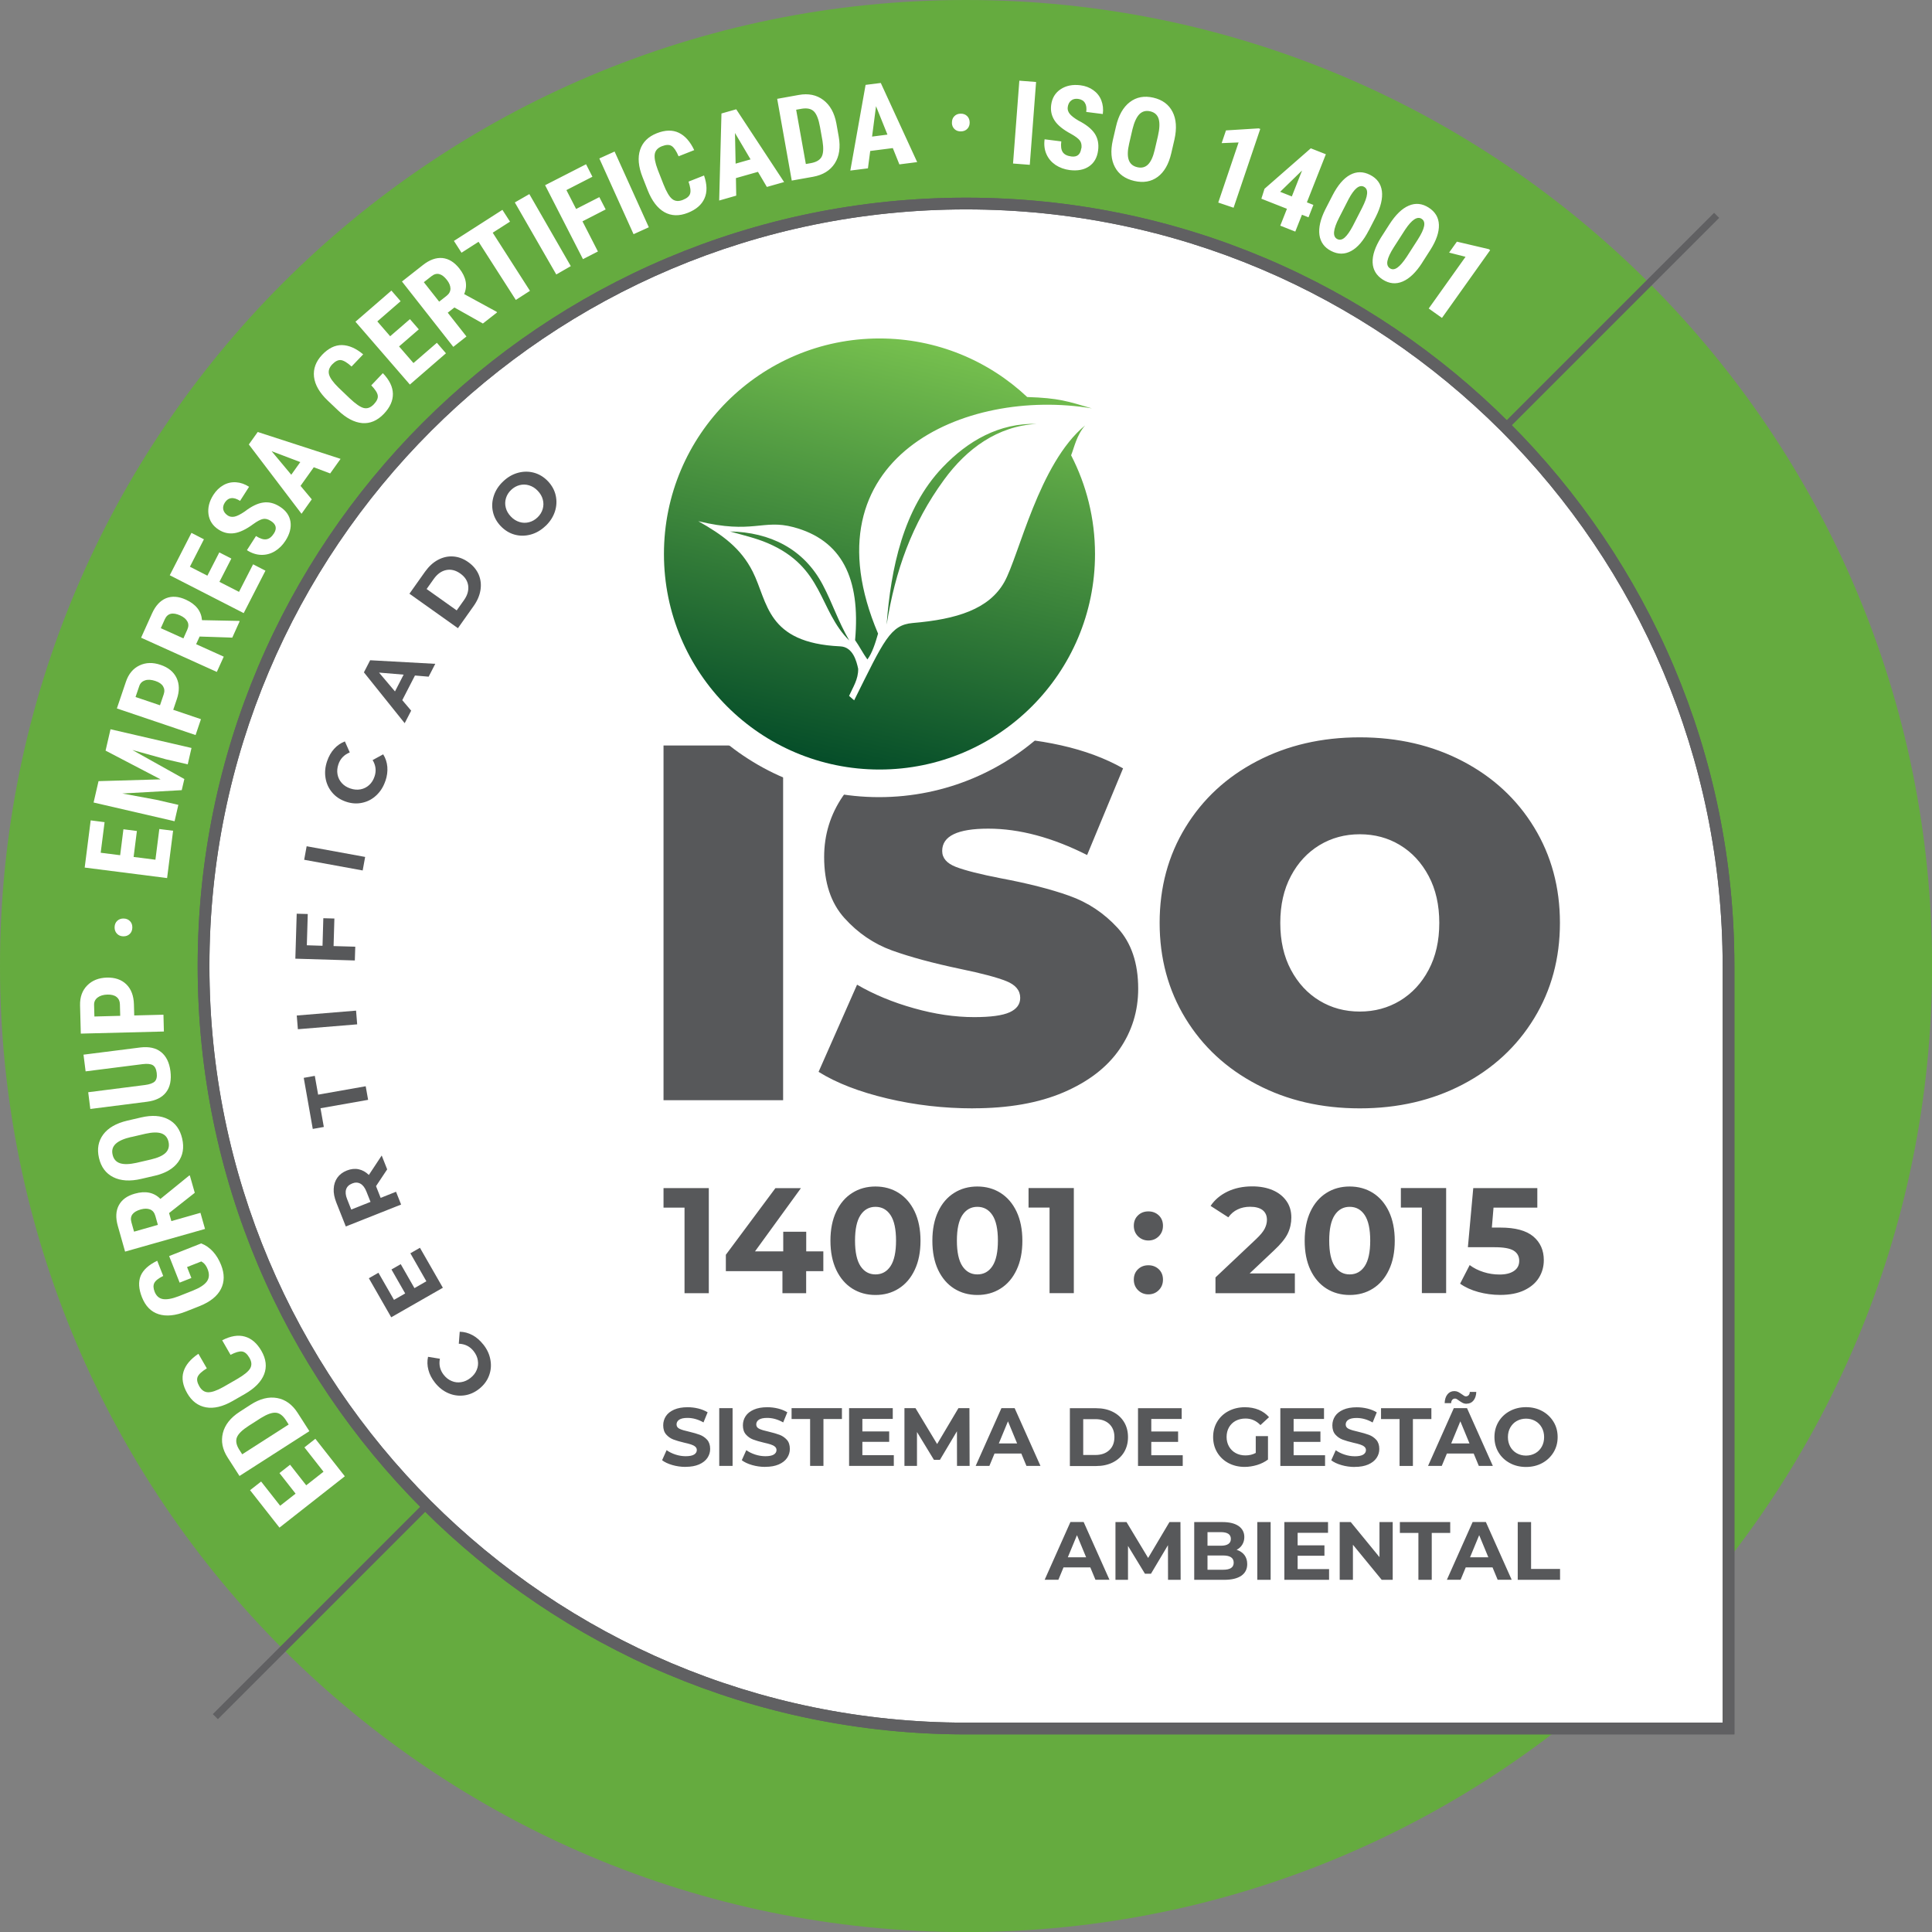 <?xml version="1.0" encoding="UTF-8"?>
<!DOCTYPE svg PUBLIC "-//W3C//DTD SVG 1.1//EN" "http://www.w3.org/Graphics/SVG/1.1/DTD/svg11.dtd">
<!-- Creator: CorelDRAW 2018 (64 Bit) -->
<svg xmlns="http://www.w3.org/2000/svg" xml:space="preserve" width="63.5mm" height="63.5mm" version="1.1" style="shape-rendering:geometricPrecision; text-rendering:geometricPrecision; image-rendering:optimizeQuality; fill-rule:evenodd; clip-rule:evenodd"
viewBox="0 0 312.75 312.75"
 xmlns:xlink="http://www.w3.org/1999/xlink">
 <rect x="0" y="0" width="312.75" height="312.75" fill="#808080" stroke="none"/>
 <defs>
  <style type="text/css">
   <![CDATA[
    .fil5 {fill:none}
    .fil2 {fill:#606062}
    .fil0 {fill:#65AB3F}
    .fil3 {fill:white}
    .fil4 {fill:#606062;fill-rule:nonzero}
    .fil6 {fill:#57585A;fill-rule:nonzero}
    .fil1 {fill:white;fill-rule:nonzero}
    .fil7 {fill:url(#id0)}
   ]]>
  </style>
  <linearGradient id="id0" gradientUnits="userSpaceOnUse" x1="134.53" y1="123.68" x2="150.22" y2="55.68">
   <stop offset="0" style="stop-opacity:1; stop-color:#054D29"/>
   <stop offset="1" style="stop-opacity:1; stop-color:#76C04E"/>
  </linearGradient>
 </defs>
 <g id="Camada_x0020_1">
  <g id="_1608979465664">
   <path class="fil0" d="M156.38 0c86.36,0 156.38,70.01 156.38,156.38 0,86.36 -70.01,156.38 -156.38,156.38 -86.36,0 -156.38,-70.01 -156.38,-156.38 0,-86.36 70.01,-156.38 156.38,-156.38z"/>
   <path class="fil1" d="M46.96 237.11l2.61 3.33 2.8 -2.2 -3.09 -3.94 1.77 -1.39 4.77 6.07 -10.58 8.31 -4.76 -6.06 1.79 -1.4 3.08 3.92 2.5 -1.96 -2.61 -3.33 1.73 -1.36zm3.13 -5.44l-11.32 7.26 -1.92 -2.99c-0.85,-1.32 -1.1,-2.64 -0.77,-3.97 0.33,-1.32 1.23,-2.46 2.68,-3.41l1.83 -1.18c1.49,-0.96 2.91,-1.31 4.26,-1.07 1.35,0.24 2.47,1.05 3.35,2.43l1.88 2.93zm-10.88 3.75l7.52 -4.82 -0.44 -0.69c-0.49,-0.76 -1.03,-1.17 -1.64,-1.22 -0.6,-0.05 -1.4,0.23 -2.39,0.84l-1.97 1.26c-1.06,0.68 -1.7,1.3 -1.93,1.86 -0.23,0.56 -0.12,1.21 0.31,1.93l0.53 0.83zm-3.25 -18.45c1.36,-0.71 2.59,-0.91 3.66,-0.61 1.08,0.3 1.98,1.07 2.7,2.32 0.76,1.32 0.9,2.58 0.44,3.78 -0.47,1.2 -1.5,2.26 -3.11,3.19l-1.97 1.13c-1.6,0.92 -3.05,1.27 -4.33,1.04 -1.28,-0.23 -2.3,-0.99 -3.04,-2.28 -0.73,-1.27 -0.93,-2.44 -0.6,-3.51 0.33,-1.07 1.14,-2.03 2.41,-2.88l1.36 2.36c-0.81,0.49 -1.3,0.95 -1.48,1.36 -0.18,0.41 -0.09,0.93 0.27,1.55 0.36,0.63 0.84,0.95 1.43,0.96 0.59,0.01 1.4,-0.27 2.42,-0.84l2.21 -1.27c1.16,-0.67 1.88,-1.25 2.17,-1.76 0.29,-0.51 0.25,-1.08 -0.12,-1.71 -0.36,-0.62 -0.75,-0.96 -1.19,-1.02 -0.44,-0.06 -1.06,0.12 -1.87,0.54l-1.35 -2.35zm-3.39 -15.69c0.72,0.28 1.35,0.72 1.9,1.32 0.55,0.6 0.98,1.32 1.32,2.17 0.57,1.44 0.56,2.73 -0.02,3.88 -0.58,1.15 -1.71,2.07 -3.41,2.76l-2.25 0.89c-1.72,0.68 -3.2,0.83 -4.43,0.44 -1.23,-0.39 -2.13,-1.3 -2.7,-2.74 -0.54,-1.36 -0.6,-2.51 -0.21,-3.47 0.4,-0.95 1.29,-1.77 2.68,-2.44l0.97 2.46c-0.77,0.38 -1.25,0.76 -1.44,1.14 -0.19,0.38 -0.17,0.85 0.05,1.41 0.27,0.68 0.71,1.08 1.33,1.19 0.62,0.11 1.48,-0.04 2.57,-0.46l2.27 -0.9c1.14,-0.45 1.9,-0.95 2.29,-1.49 0.39,-0.55 0.43,-1.21 0.12,-1.99 -0.2,-0.5 -0.45,-0.86 -0.78,-1.09l-0.24 -0.16 -2.31 0.91 0.7 1.77 -1.9 0.75 -1.7 -4.3 5.17 -2.04zm-5.2 -4.91l0.37 1.3 4.71 -1.34 0.74 2.61 -12.94 3.67 -1.18 -4.17c-0.37,-1.31 -0.32,-2.42 0.16,-3.32 0.48,-0.91 1.34,-1.54 2.59,-1.89 1.72,-0.49 3.1,-0.21 4.15,0.85l4.64 -3.77 0.12 -0.03 0.8 2.81 -4.16 3.28zm-1.81 1.92l-0.42 -1.48c-0.15,-0.52 -0.43,-0.86 -0.85,-1.03 -0.42,-0.16 -0.92,-0.16 -1.5,0 -1.3,0.37 -1.8,1.06 -1.52,2.07l0.43 1.53 3.86 -1.1zm-2.72 -17.4c1.76,-0.41 3.22,-0.31 4.39,0.3 1.17,0.6 1.92,1.65 2.26,3.12 0.34,1.47 0.12,2.74 -0.65,3.8 -0.77,1.06 -2.02,1.8 -3.75,2.21l-2.24 0.52c-1.8,0.42 -3.31,0.32 -4.51,-0.28 -1.2,-0.6 -1.98,-1.64 -2.32,-3.12 -0.34,-1.46 -0.1,-2.72 0.69,-3.79 0.8,-1.07 2.1,-1.82 3.89,-2.24l2.24 -0.52zm-1.59 3.16c-1.18,0.27 -2.02,0.64 -2.52,1.11 -0.5,0.47 -0.67,1.06 -0.5,1.77 0.16,0.7 0.56,1.16 1.19,1.37 0.63,0.21 1.52,0.19 2.66,-0.06l2.33 -0.54c1.15,-0.27 1.95,-0.63 2.42,-1.1 0.46,-0.47 0.61,-1.06 0.45,-1.77 -0.16,-0.69 -0.54,-1.14 -1.15,-1.36 -0.61,-0.21 -1.48,-0.19 -2.59,0.06l-2.28 0.53zm-7.75 -13.32l9.24 -1.17c1.39,-0.16 2.5,0.08 3.33,0.74 0.83,0.66 1.34,1.69 1.52,3.09 0.18,1.43 -0.05,2.57 -0.7,3.42 -0.65,0.85 -1.68,1.36 -3.09,1.54l-9.18 1.17 -0.34 -2.71 9.19 -1.17c0.76,-0.1 1.28,-0.29 1.58,-0.57 0.29,-0.29 0.4,-0.75 0.32,-1.39 -0.08,-0.64 -0.3,-1.06 -0.65,-1.26 -0.35,-0.2 -0.89,-0.25 -1.63,-0.16l-9.23 1.17 -0.34 -2.69zm8.23 -6.35l4.73 -0.12 0.07 2.72 -13.45 0.34 -0.12 -4.58c-0.03,-1.33 0.35,-2.4 1.16,-3.22 0.8,-0.81 1.86,-1.23 3.18,-1.27 1.32,-0.03 2.37,0.33 3.15,1.09 0.78,0.76 1.19,1.84 1.23,3.22l0.05 1.81zm-2.27 0.06l-0.05 -1.86c-0.01,-0.52 -0.19,-0.91 -0.54,-1.19 -0.34,-0.28 -0.84,-0.4 -1.48,-0.39 -0.67,0.02 -1.2,0.18 -1.59,0.48 -0.39,0.3 -0.58,0.69 -0.57,1.18l0.05 1.89 4.18 -0.11zm0.49 -12.87c-0.42,-0.01 -0.76,-0.15 -1.02,-0.43 -0.26,-0.27 -0.39,-0.63 -0.38,-1.05 0.01,-0.43 0.16,-0.78 0.43,-1.03 0.28,-0.26 0.63,-0.38 1.04,-0.37 0.43,0.01 0.77,0.16 1.03,0.43 0.26,0.27 0.38,0.62 0.37,1.05 -0.01,0.42 -0.15,0.76 -0.42,1.02 -0.27,0.26 -0.62,0.39 -1.05,0.38zm2.21 -17.05l-0.53 4.2 3.53 0.45 0.63 -4.97 2.23 0.28 -0.97 7.66 -13.34 -1.7 0.97 -7.64 2.25 0.29 -0.63 4.95 3.15 0.4 0.53 -4.2 2.18 0.28zm-6.21 -8.07l10.05 -0.29 -8.91 -4.65 0.8 -3.46 13.11 3.03 -0.61 2.65 -3.55 -0.82 -5.41 -1.5 8.41 4.7 -0.42 1.8 -9.62 0.54 5.52 1.02 3.55 0.82 -0.61 2.65 -13.11 -3.03 0.8 -3.46zm12.1 -11.55l4.48 1.52 -0.87 2.57 -12.74 -4.31 1.47 -4.34c0.43,-1.26 1.16,-2.13 2.19,-2.62 1.03,-0.49 2.17,-0.52 3.42,-0.09 1.25,0.42 2.11,1.13 2.58,2.11 0.47,0.99 0.49,2.14 0.04,3.45l-0.58 1.71zm-2.15 -0.73l0.6 -1.77c0.17,-0.49 0.13,-0.92 -0.1,-1.3 -0.23,-0.38 -0.65,-0.67 -1.26,-0.87 -0.63,-0.21 -1.18,-0.25 -1.65,-0.1 -0.46,0.15 -0.78,0.45 -0.94,0.91l-0.61 1.79 3.96 1.34zm6.41 -11.12l-0.56 1.23 4.47 2.02 -1.12 2.47 -12.26 -5.54 1.78 -3.95c0.56,-1.24 1.32,-2.05 2.26,-2.44 0.95,-0.38 2.02,-0.31 3.2,0.23 1.63,0.74 2.5,1.85 2.62,3.32l5.98 0.12 0.12 0.05 -1.2 2.66 -5.3 -0.18zm-2.62 0.29l0.63 -1.41c0.22,-0.49 0.23,-0.94 0.01,-1.33 -0.22,-0.4 -0.6,-0.72 -1.15,-0.97 -1.23,-0.56 -2.06,-0.35 -2.5,0.61l-0.65 1.45 3.66 1.65zm7.76 -12.92l-1.93 3.77 3.17 1.62 2.28 -4.46 2 1.03 -3.52 6.87 -11.97 -6.13 3.51 -6.86 2.02 1.04 -2.27 4.44 2.83 1.45 1.93 -3.77 1.95 1zm6.39 -6.09c-0.46,-0.3 -0.89,-0.4 -1.27,-0.32 -0.39,0.08 -0.91,0.35 -1.56,0.82 -1.16,0.86 -2.19,1.35 -3.08,1.48 -0.9,0.13 -1.74,-0.06 -2.53,-0.57 -0.95,-0.61 -1.5,-1.44 -1.65,-2.49 -0.14,-1.05 0.12,-2.09 0.79,-3.14 0.44,-0.69 0.99,-1.22 1.63,-1.58 0.64,-0.36 1.33,-0.51 2.05,-0.46 0.72,0.05 1.42,0.29 2.1,0.73l-1.46 2.28c-0.53,-0.34 -1,-0.49 -1.42,-0.44 -0.42,0.05 -0.77,0.29 -1.04,0.71 -0.26,0.4 -0.34,0.79 -0.25,1.16 0.09,0.37 0.34,0.69 0.74,0.95 0.31,0.2 0.67,0.25 1.08,0.17 0.41,-0.09 0.96,-0.36 1.63,-0.82 1.11,-0.85 2.11,-1.34 3.01,-1.46 0.9,-0.13 1.8,0.09 2.7,0.67 0.99,0.63 1.55,1.44 1.71,2.42 0.15,0.98 -0.12,2.02 -0.81,3.09 -0.47,0.73 -1.05,1.3 -1.73,1.71 -0.69,0.41 -1.42,0.6 -2.2,0.58 -0.78,-0.02 -1.55,-0.27 -2.31,-0.76l1.47 -2.29c0.65,0.42 1.21,0.6 1.67,0.53 0.46,-0.07 0.87,-0.38 1.24,-0.96 0.51,-0.8 0.35,-1.47 -0.5,-2.01zm6.96 -8.7l-2.15 3.02 1.82 2.18 -1.66 2.34 -8.53 -11.22 1.44 -2.02 13.41 4.35 -1.68 2.36 -2.65 -1zm-3.65 1.22l1.46 -2.05 -4.64 -1.76 3.18 3.81zm14.82 -16.45c1.07,1.11 1.61,2.22 1.63,3.34 0.02,1.12 -0.46,2.2 -1.46,3.25 -1.05,1.1 -2.22,1.6 -3.5,1.5 -1.28,-0.11 -2.6,-0.8 -3.94,-2.08l-1.64 -1.56c-1.34,-1.27 -2.08,-2.56 -2.23,-3.86 -0.14,-1.3 0.3,-2.48 1.32,-3.56 1.01,-1.06 2.08,-1.58 3.19,-1.57 1.12,0.02 2.27,0.51 3.45,1.5l-1.88 1.97c-0.7,-0.64 -1.28,-0.98 -1.72,-1.04 -0.45,-0.05 -0.91,0.18 -1.41,0.69 -0.5,0.53 -0.67,1.08 -0.51,1.65 0.16,0.57 0.66,1.26 1.49,2.08l1.84 1.76c0.97,0.92 1.74,1.45 2.3,1.58 0.57,0.13 1.1,-0.07 1.61,-0.6 0.49,-0.52 0.71,-0.99 0.64,-1.43 -0.06,-0.44 -0.42,-0.98 -1.05,-1.64l1.87 -1.97zm5.83 -7.09l-3.2 2.77 2.33 2.69 3.79 -3.28 1.47 1.7 -5.84 5.06 -8.81 -10.17 5.82 -5.04 1.49 1.72 -3.77 3.27 2.08 2.4 3.2 -2.77 1.44 1.66zm5.74 -3.52l-1.06 0.83 3.03 3.85 -2.13 1.68 -8.31 -10.58 3.41 -2.68c1.07,-0.84 2.11,-1.21 3.13,-1.12 1.02,0.1 1.93,0.66 2.74,1.68 1.11,1.41 1.37,2.79 0.79,4.16l5.25 2.86 0.08 0.1 -2.3 1.8 -4.62 -2.6zm-2.46 -0.95l1.21 -0.95c0.43,-0.34 0.63,-0.73 0.63,-1.18 -0.01,-0.45 -0.2,-0.92 -0.57,-1.39 -0.83,-1.06 -1.66,-1.27 -2.49,-0.62l-1.25 0.98 2.48 3.15zm11.48 -12.96l-2.8 1.79 6.03 9.41 -2.29 1.47 -6.03 -9.41 -2.76 1.77 -1.23 -1.91 7.85 -5.03 1.23 1.91zm9.84 7.2l-2.35 1.35 -6.71 -11.66 2.35 -1.35 6.71 11.66zm5.65 -9.18l-3.76 1.93 2.5 4.88 -2.42 1.24 -6.13 -11.97 6.63 -3.39 1.03 2.02 -4.21 2.16 1.57 3.06 3.76 -1.92 1.03 2zm6.98 2.89l-2.47 1.12 -5.54 -12.26 2.47 -1.12 5.54 12.26zm8.94 -8.38c0.5,1.45 0.53,2.69 0.07,3.71 -0.45,1.02 -1.35,1.8 -2.69,2.33 -1.42,0.56 -2.68,0.52 -3.8,-0.11 -1.12,-0.64 -2.02,-1.82 -2.7,-3.54l-0.83 -2.11c-0.68,-1.72 -0.81,-3.2 -0.4,-4.44 0.41,-1.24 1.31,-2.13 2.7,-2.68 1.36,-0.54 2.55,-0.56 3.56,-0.08 1.01,0.48 1.84,1.42 2.5,2.81l-2.53 1c-0.37,-0.87 -0.75,-1.43 -1.13,-1.67 -0.38,-0.24 -0.9,-0.22 -1.57,0.04 -0.68,0.27 -1.06,0.69 -1.16,1.28 -0.09,0.59 0.07,1.42 0.48,2.51l0.93 2.37c0.49,1.24 0.97,2.05 1.43,2.4 0.46,0.36 1.03,0.4 1.71,0.13 0.66,-0.26 1.06,-0.6 1.18,-1.03 0.13,-0.42 0.03,-1.06 -0.26,-1.93l2.53 -1zm8.72 -0.59l-3.56 1.01 0.05 2.84 -2.76 0.79 0.37 -14.09 2.39 -0.68 7.75 11.78 -2.79 0.79 -1.44 -2.44zm-3.61 -1.33l2.42 -0.69 -2.52 -4.27 0.1 4.96zm9.09 2.75l-2.36 -13.24 3.5 -0.63c1.55,-0.28 2.87,-0.01 3.96,0.81 1.09,0.82 1.8,2.08 2.12,3.79l0.38 2.14c0.31,1.74 0.1,3.19 -0.64,4.34 -0.74,1.15 -1.92,1.88 -3.53,2.17l-3.43 0.61zm0.71 -11.48l1.57 8.79 0.8 -0.14c0.89,-0.16 1.48,-0.51 1.76,-1.04 0.28,-0.53 0.32,-1.38 0.14,-2.53l-0.41 -2.3c-0.22,-1.24 -0.55,-2.07 -0.98,-2.5 -0.43,-0.43 -1.07,-0.57 -1.9,-0.45l-0.97 0.17zm15.66 6.21l-3.67 0.47 -0.37 2.81 -2.85 0.36 2.47 -13.87 2.46 -0.31 5.89 12.81 -2.88 0.37 -1.06 -2.63zm-3.37 -1.86l2.49 -0.32 -1.85 -4.6 -0.64 4.92zm12.93 -2.24c-0.01,-0.42 0.11,-0.77 0.37,-1.04 0.26,-0.28 0.6,-0.42 1.03,-0.43 0.43,-0.01 0.78,0.12 1.05,0.38 0.27,0.26 0.41,0.61 0.42,1.02 0.01,0.43 -0.12,0.78 -0.38,1.05 -0.26,0.27 -0.6,0.41 -1.03,0.42 -0.42,0.01 -0.77,-0.11 -1.04,-0.37 -0.28,-0.26 -0.42,-0.6 -0.43,-1.03zm12.6 6.81l-2.71 -0.21 1.02 -13.41 2.71 0.21 -1.02 13.41zm8.36 -2.65c0.07,-0.54 -0.02,-0.97 -0.26,-1.29 -0.24,-0.31 -0.71,-0.67 -1.41,-1.06 -1.27,-0.68 -2.16,-1.39 -2.66,-2.15 -0.5,-0.76 -0.69,-1.6 -0.57,-2.53 0.14,-1.12 0.66,-1.98 1.54,-2.56 0.88,-0.58 1.94,-0.79 3.17,-0.64 0.82,0.1 1.53,0.37 2.12,0.8 0.6,0.43 1.03,0.98 1.29,1.65 0.26,0.68 0.35,1.41 0.24,2.21l-2.68 -0.34c0.08,-0.62 0.01,-1.11 -0.22,-1.47 -0.22,-0.36 -0.59,-0.57 -1.09,-0.64 -0.47,-0.06 -0.86,0.03 -1.15,0.28 -0.3,0.24 -0.48,0.6 -0.54,1.07 -0.05,0.37 0.06,0.72 0.31,1.05 0.26,0.33 0.74,0.71 1.44,1.12 1.24,0.63 2.11,1.33 2.62,2.09 0.5,0.76 0.69,1.67 0.55,2.73 -0.15,1.16 -0.64,2.02 -1.46,2.58 -0.82,0.56 -1.87,0.76 -3.14,0.6 -0.86,-0.11 -1.62,-0.39 -2.29,-0.83 -0.66,-0.45 -1.15,-1.02 -1.47,-1.74 -0.32,-0.71 -0.42,-1.52 -0.3,-2.41l2.7 0.34c-0.1,0.77 -0.02,1.35 0.23,1.73 0.26,0.39 0.72,0.62 1.4,0.71 0.94,0.12 1.47,-0.32 1.6,-1.31zm14.54 0.79c-0.41,1.76 -1.14,3.03 -2.19,3.81 -1.05,0.78 -2.32,1 -3.8,0.66 -1.47,-0.34 -2.52,-1.09 -3.13,-2.25 -0.62,-1.16 -0.73,-2.61 -0.34,-4.34l0.52 -2.24c0.42,-1.8 1.16,-3.11 2.23,-3.93 1.07,-0.82 2.34,-1.06 3.82,-0.72 1.46,0.34 2.49,1.1 3.1,2.29 0.61,1.19 0.71,2.68 0.31,4.48l-0.52 2.24zm-2.15 -2.82c0.27,-1.18 0.31,-2.1 0.11,-2.76 -0.2,-0.65 -0.66,-1.06 -1.37,-1.22 -0.7,-0.16 -1.28,-0 -1.75,0.47 -0.46,0.48 -0.83,1.28 -1.11,2.41l-0.54 2.33c-0.27,1.15 -0.29,2.03 -0.07,2.66 0.22,0.62 0.68,1.02 1.4,1.18 0.69,0.16 1.27,0.01 1.72,-0.44 0.46,-0.45 0.82,-1.24 1.08,-2.35l0.53 -2.28zm12.25 11.63l-2.49 -0.84 3.29 -9.73 -2.74 0.11 0.7 -2.06 5.29 -0.33 0.26 0.09 -4.32 12.76zm11.85 -0.88l1.06 0.42 -0.79 2.01 -1.06 -0.42 -1.08 2.73 -2.43 -0.96 1.08 -2.73 -4.14 -1.63 0.51 -1.61 7.49 -6.55 2.44 0.96 -3.07 7.78zm-4.32 -1.7l1.89 0.75 1.65 -4.18 -0.09 0.07 -3.45 3.36zm14.35 6.24c-0.85,1.66 -1.8,2.77 -2.85,3.34 -1.05,0.57 -2.13,0.57 -3.24,0 -1.1,-0.56 -1.73,-1.43 -1.9,-2.59 -0.16,-1.16 0.15,-2.54 0.95,-4.14l1.16 -2.26c0.85,-1.65 1.79,-2.76 2.84,-3.33 1.05,-0.57 2.13,-0.57 3.25,0 1.12,0.57 1.75,1.44 1.91,2.62 0.15,1.17 -0.18,2.57 -0.99,4.18l-1.12 2.18zm-1.09 -3.63c0.48,-0.95 0.76,-1.7 0.81,-2.27 0.06,-0.57 -0.11,-0.95 -0.51,-1.16 -0.74,-0.38 -1.57,0.29 -2.48,2.01l-1.53 2.99c-0.5,0.97 -0.77,1.74 -0.82,2.31 -0.05,0.57 0.12,0.96 0.52,1.16 0.38,0.19 0.77,0.12 1.18,-0.23 0.41,-0.35 0.85,-0.98 1.33,-1.88l1.5 -2.93zm9.74 8.86c-1.01,1.57 -2.06,2.58 -3.16,3.05 -1.1,0.47 -2.18,0.36 -3.23,-0.31 -1.04,-0.67 -1.59,-1.59 -1.64,-2.76 -0.05,-1.17 0.4,-2.51 1.34,-4.03l1.37 -2.14c1,-1.56 2.05,-2.58 3.14,-3.04 1.1,-0.47 2.17,-0.36 3.23,0.32 1.06,0.68 1.61,1.61 1.65,2.79 0.04,1.18 -0.42,2.54 -1.39,4.06l-1.32 2.06zm-0.73 -3.72c0.57,-0.89 0.92,-1.62 1.03,-2.18 0.11,-0.56 -0.02,-0.96 -0.4,-1.2 -0.7,-0.45 -1.59,0.14 -2.67,1.76l-1.82 2.83c-0.59,0.92 -0.93,1.66 -1.04,2.22 -0.11,0.56 0.03,0.96 0.41,1.21 0.36,0.23 0.76,0.19 1.2,-0.12 0.44,-0.31 0.94,-0.89 1.51,-1.75l1.78 -2.77zm3.92 12.66l-2.14 -1.52 5.96 -8.37 -2.66 -0.68 1.26 -1.77 5.16 1.21 0.23 0.16 -7.81 10.98z"/>
   <polygon class="fil2" points="277.48,34.45 278.3,35.27 35.27,278.3 34.45,277.48 "/>
   <path class="fil3" d="M156.38 32.95c68.17,0 123.43,55.26 123.43,123.43l0 123.43 -123.43 0c-68.17,0 -123.43,-55.26 -123.43,-123.43 0,-68.17 55.26,-123.43 123.43,-123.43z"/>
   <path class="fil4" d="M156.38 32c34.35,0 65.44,13.92 87.95,36.43 22.51,22.51 36.43,53.6 36.43,87.95l0 124.38 -124.38 0c-34.35,0 -65.44,-13.92 -87.95,-36.43 -22.51,-22.51 -36.43,-53.6 -36.43,-87.95 0,-34.35 13.92,-65.44 36.43,-87.95 22.51,-22.51 53.6,-36.43 87.95,-36.43zm86.61 37.77c-22.16,-22.16 -52.78,-35.87 -86.61,-35.87 -33.82,0 -64.44,13.71 -86.61,35.87 -22.16,22.16 -35.87,52.78 -35.87,86.61 0,33.82 13.71,64.44 35.87,86.61 22.16,22.16 52.78,35.87 86.61,35.87l122.48 0 0 -122.48c0,-33.82 -13.71,-64.44 -35.87,-86.61z"/>
   <path class="fil4" d="M156.38 32c34.35,0 65.44,13.92 87.95,36.43 22.51,22.51 36.43,53.6 36.43,87.95l0 124.38 -124.38 0c-34.35,0 -65.44,-13.92 -87.95,-36.43 -22.51,-22.51 -36.43,-53.6 -36.43,-87.95 0,-34.35 13.92,-65.44 36.43,-87.95 22.51,-22.51 53.6,-36.43 87.95,-36.43zm86.61 37.77c-22.16,-22.16 -52.78,-35.87 -86.61,-35.87 -33.82,0 -64.44,13.71 -86.61,35.87 -22.16,22.16 -35.87,52.78 -35.87,86.61 0,33.82 13.71,64.44 35.87,86.61 22.16,22.16 52.78,35.87 86.61,35.87l122.48 0 0 -122.48c0,-33.82 -13.71,-64.44 -35.87,-86.61z"/>
   <path class="fil5" d="M156.97 65.74c50.39,0 91.24,40.85 91.24,91.24 0,50.39 -40.85,91.23 -91.24,91.23 -50.39,0 -91.23,-40.85 -91.23,-91.23 0,-50.39 40.85,-91.24 91.23,-91.24z"/>
   <path class="fil6" d="M78.25 217.66c0.61,0.77 0.99,1.6 1.14,2.49 0.16,0.89 0.08,1.74 -0.24,2.57 -0.31,0.82 -0.85,1.53 -1.6,2.12 -0.75,0.59 -1.56,0.94 -2.44,1.05 -0.88,0.11 -1.73,-0.01 -2.55,-0.37 -0.83,-0.36 -1.55,-0.93 -2.16,-1.71 -0.52,-0.66 -0.87,-1.34 -1.05,-2.05 -0.19,-0.71 -0.21,-1.42 -0.06,-2.12l1.92 0.31c-0.19,0.98 0.02,1.84 0.61,2.6 0.37,0.47 0.8,0.81 1.3,1.01 0.49,0.21 1.01,0.27 1.54,0.18 0.53,-0.08 1.03,-0.31 1.5,-0.68 0.47,-0.37 0.81,-0.8 1.01,-1.3 0.21,-0.49 0.27,-1.01 0.18,-1.54 -0.08,-0.53 -0.31,-1.03 -0.68,-1.5 -0.6,-0.76 -1.39,-1.16 -2.4,-1.2l0.15 -1.94c0.72,0.01 1.41,0.2 2.06,0.55 0.65,0.35 1.23,0.86 1.75,1.51zm-11.82 -14.78l1.55 -0.89 3.71 6.47 -8.36 4.78 -3.62 -6.32 1.55 -0.89 2.52 4.39 1.81 -1.04 -2.22 -3.88 1.5 -0.86 2.22 3.88 1.93 -1.11 -2.6 -4.55zm-3.75 -13.59l-1.81 2.72 0.04 0.1 0.71 1.8 2.49 -0.99 0.82 2.07 -8.95 3.55 -1.54 -3.88c-0.31,-0.79 -0.46,-1.53 -0.42,-2.22 0.03,-0.69 0.23,-1.29 0.59,-1.8 0.36,-0.51 0.87,-0.89 1.54,-1.16 0.67,-0.26 1.3,-0.33 1.91,-0.2 0.61,0.13 1.16,0.44 1.65,0.92l2.08 -3.15 0.88 2.23zm-5.69 2.3c-0.5,0.2 -0.82,0.51 -0.96,0.94 -0.14,0.43 -0.09,0.96 0.16,1.58l0.67 1.69 3.12 -1.24 -0.67 -1.69c-0.25,-0.62 -0.57,-1.04 -0.97,-1.26 -0.4,-0.22 -0.85,-0.23 -1.34,-0.03zm-5.11 -12.2l0.54 3.04 -1.79 0.32 -1.46 -8.27 1.79 -0.32 0.54 3.04 7.7 -1.36 0.39 2.2 -7.7 1.36zm-3.66 -12.78l-0.18 -2.22 9.6 -0.79 0.18 2.22 -9.6 0.79zm1.45 -13.59l2.54 0.08 0.13 -4.46 1.79 0.05 -0.13 4.46 3.51 0.1 -0.07 2.23 -9.63 -0.29 0.22 -7.28 1.79 0.05 -0.15 5.05zm-0.43 -13.84l0.4 -2.19 9.47 1.73 -0.4 2.19 -9.47 -1.73zm13.14 -12.75c-0.31,0.93 -0.8,1.7 -1.46,2.32 -0.66,0.62 -1.42,1.02 -2.28,1.2 -0.86,0.19 -1.75,0.13 -2.65,-0.18 -0.9,-0.31 -1.64,-0.79 -2.21,-1.47 -0.57,-0.67 -0.93,-1.45 -1.08,-2.34 -0.15,-0.89 -0.07,-1.8 0.25,-2.74 0.27,-0.79 0.65,-1.46 1.14,-2 0.49,-0.54 1.08,-0.95 1.74,-1.2l0.79 1.78c-0.92,0.38 -1.54,1.02 -1.84,1.93 -0.19,0.56 -0.24,1.11 -0.14,1.64 0.1,0.53 0.33,0.99 0.69,1.39 0.36,0.4 0.82,0.69 1.39,0.88 0.56,0.19 1.11,0.24 1.64,0.14 0.53,-0.1 0.99,-0.33 1.39,-0.69 0.4,-0.36 0.69,-0.82 0.88,-1.39 0.31,-0.91 0.21,-1.8 -0.31,-2.66l1.71 -0.93c0.38,0.61 0.61,1.29 0.67,2.03 0.06,0.74 -0.04,1.5 -0.31,2.29zm4.79 -17.07l-2.05 3.98 1.44 1.7 -1.05 2.03 -6.6 -8.23 1.01 -1.96 10.54 0.58 -1.07 2.08 -2.23 -0.19zm-1.83 -0.15l-3.98 -0.33 2.58 3.05 1.4 -2.72zm0.94 -13.1l2.53 -3.57c0.61,-0.85 1.3,-1.49 2.09,-1.91 0.79,-0.42 1.61,-0.61 2.46,-0.55 0.85,0.06 1.67,0.36 2.45,0.92 0.79,0.56 1.34,1.23 1.68,2.01 0.33,0.78 0.43,1.62 0.29,2.5 -0.14,0.89 -0.51,1.75 -1.12,2.61l-2.53 3.57 -7.85 -5.58zm8.83 1.04c0.56,-0.79 0.78,-1.57 0.68,-2.35 -0.11,-0.78 -0.53,-1.43 -1.28,-1.96 -0.75,-0.53 -1.51,-0.72 -2.28,-0.56 -0.77,0.16 -1.43,0.63 -1.99,1.41l-1.18 1.66 4.87 3.46 1.18 -1.66zm13.21 -12.02c-0.72,0.69 -1.52,1.16 -2.4,1.4 -0.88,0.24 -1.74,0.25 -2.59,0.02 -0.85,-0.23 -1.6,-0.69 -2.26,-1.37 -0.65,-0.68 -1.08,-1.45 -1.27,-2.31 -0.2,-0.86 -0.15,-1.72 0.13,-2.59 0.28,-0.87 0.78,-1.65 1.51,-2.34 0.72,-0.69 1.52,-1.16 2.4,-1.4 0.87,-0.24 1.74,-0.25 2.59,-0.02 0.85,0.23 1.61,0.69 2.26,1.37 0.65,0.68 1.08,1.46 1.27,2.32 0.19,0.86 0.15,1.73 -0.13,2.59 -0.28,0.86 -0.78,1.64 -1.5,2.33zm-1.31 -1.37c0.41,-0.39 0.69,-0.84 0.84,-1.35 0.15,-0.51 0.16,-1.02 0.02,-1.54 -0.13,-0.52 -0.41,-0.99 -0.82,-1.42 -0.41,-0.43 -0.87,-0.72 -1.39,-0.88 -0.51,-0.16 -1.02,-0.17 -1.54,-0.04 -0.51,0.13 -0.97,0.39 -1.38,0.78 -0.41,0.39 -0.69,0.84 -0.84,1.35 -0.15,0.51 -0.16,1.02 -0.02,1.54 0.13,0.52 0.41,0.99 0.82,1.42 0.41,0.43 0.87,0.72 1.39,0.88 0.51,0.16 1.02,0.17 1.54,0.04 0.51,-0.13 0.97,-0.39 1.38,-0.78z"/>
   <path class="fil6" d="M107.41 120.68l19.36 0 0 57.42 -19.36 0 0 -57.42zm50.12 58.74c-4.76,0 -9.39,-0.53 -13.9,-1.6 -4.51,-1.07 -8.22,-2.5 -11.12,-4.31l6.23 -14.11c2.73,1.59 5.8,2.86 9.19,3.81 3.39,0.96 6.64,1.44 9.76,1.44 2.68,0 4.59,-0.26 5.74,-0.78 1.15,-0.52 1.72,-1.3 1.72,-2.34 0,-1.2 -0.75,-2.11 -2.26,-2.71 -1.5,-0.6 -3.98,-1.26 -7.42,-1.97 -4.43,-0.93 -8.12,-1.93 -11.07,-2.99 -2.95,-1.07 -5.52,-2.82 -7.71,-5.25 -2.19,-2.43 -3.28,-5.73 -3.28,-9.88 0,-3.61 1.01,-6.89 3.03,-9.84 2.02,-2.95 5.05,-5.28 9.06,-6.97 4.02,-1.7 8.9,-2.54 14.64,-2.54 3.94,0 7.81,0.42 11.61,1.27 3.8,0.85 7.15,2.09 10.05,3.73l-5.82 14.03c-5.63,-2.84 -10.97,-4.27 -16,-4.27 -4.98,0 -7.46,1.2 -7.46,3.61 0,1.15 0.74,2.01 2.21,2.58 1.48,0.57 3.91,1.19 7.3,1.85 4.38,0.82 8.07,1.76 11.07,2.83 3.01,1.07 5.62,2.8 7.83,5.21 2.21,2.41 3.32,5.69 3.32,9.84 0,3.61 -1.01,6.88 -3.03,9.8 -2.02,2.93 -5.05,5.25 -9.06,6.97 -4.02,1.72 -8.9,2.58 -14.64,2.58zm62.59 0c-6.18,0 -11.73,-1.28 -16.65,-3.86 -4.92,-2.57 -8.78,-6.14 -11.57,-10.71 -2.79,-4.57 -4.18,-9.72 -4.18,-15.46 0,-5.74 1.39,-10.9 4.18,-15.46 2.79,-4.57 6.64,-8.14 11.57,-10.71 4.92,-2.57 10.47,-3.86 16.65,-3.86 6.18,0 11.73,1.29 16.65,3.86 4.92,2.57 8.78,6.14 11.57,10.71 2.79,4.57 4.18,9.72 4.18,15.46 0,5.74 -1.39,10.9 -4.18,15.46 -2.79,4.57 -6.64,8.13 -11.57,10.71 -4.92,2.57 -10.47,3.86 -16.65,3.86zm0 -15.67c2.41,0 4.58,-0.59 6.52,-1.76 1.94,-1.18 3.49,-2.84 4.63,-5 1.15,-2.16 1.72,-4.69 1.72,-7.59 0,-2.9 -0.57,-5.43 -1.72,-7.59 -1.15,-2.16 -2.69,-3.83 -4.63,-5 -1.94,-1.18 -4.12,-1.76 -6.52,-1.76 -2.41,0 -4.58,0.59 -6.52,1.76 -1.94,1.18 -3.49,2.84 -4.63,5 -1.15,2.16 -1.72,4.69 -1.72,7.59 0,2.9 0.57,5.43 1.72,7.59 1.15,2.16 2.69,3.83 4.63,5 1.94,1.18 4.12,1.76 6.52,1.76z"/>
   <path class="fil6" d="M110.98 237.46c-0.74,0 -1.45,-0.1 -2.14,-0.3 -0.69,-0.2 -1.24,-0.46 -1.66,-0.78l0.73 -1.63c0.4,0.29 0.88,0.53 1.43,0.71 0.55,0.18 1.1,0.27 1.66,0.27 0.61,0 1.07,-0.09 1.36,-0.27 0.29,-0.18 0.44,-0.43 0.44,-0.73 0,-0.22 -0.09,-0.41 -0.26,-0.55 -0.17,-0.15 -0.4,-0.26 -0.67,-0.35 -0.27,-0.09 -0.64,-0.19 -1.1,-0.29 -0.71,-0.17 -1.3,-0.34 -1.75,-0.51 -0.45,-0.17 -0.84,-0.44 -1.17,-0.81 -0.33,-0.37 -0.49,-0.87 -0.49,-1.5 0,-0.54 0.15,-1.04 0.44,-1.48 0.29,-0.44 0.74,-0.79 1.33,-1.05 0.59,-0.26 1.32,-0.39 2.17,-0.39 0.6,0 1.18,0.07 1.75,0.21 0.57,0.14 1.07,0.35 1.5,0.61l-0.67 1.64c-0.86,-0.49 -1.73,-0.73 -2.59,-0.73 -0.61,0 -1.05,0.1 -1.34,0.29 -0.29,0.2 -0.43,0.45 -0.43,0.77 0,0.32 0.17,0.56 0.5,0.71 0.33,0.16 0.84,0.31 1.53,0.46 0.71,0.17 1.3,0.34 1.75,0.51 0.45,0.17 0.84,0.44 1.17,0.8 0.32,0.36 0.49,0.86 0.49,1.48 0,0.53 -0.15,1.02 -0.45,1.46 -0.3,0.44 -0.75,0.79 -1.34,1.05 -0.6,0.26 -1.32,0.39 -2.18,0.39zm5.45 -9.51l2.16 0 0 9.35 -2.16 0 0 -9.35zm7.45 9.51c-0.74,0 -1.45,-0.1 -2.14,-0.3 -0.69,-0.2 -1.24,-0.46 -1.66,-0.78l0.73 -1.63c0.4,0.29 0.88,0.53 1.43,0.71 0.55,0.18 1.1,0.27 1.66,0.27 0.61,0 1.07,-0.09 1.36,-0.27 0.29,-0.18 0.44,-0.43 0.44,-0.73 0,-0.22 -0.09,-0.41 -0.26,-0.55 -0.17,-0.15 -0.4,-0.26 -0.67,-0.35 -0.27,-0.09 -0.64,-0.19 -1.1,-0.29 -0.71,-0.17 -1.3,-0.34 -1.75,-0.51 -0.45,-0.17 -0.84,-0.44 -1.17,-0.81 -0.33,-0.37 -0.49,-0.87 -0.49,-1.5 0,-0.54 0.15,-1.04 0.44,-1.48 0.29,-0.44 0.74,-0.79 1.33,-1.05 0.59,-0.26 1.32,-0.39 2.17,-0.39 0.6,0 1.18,0.07 1.75,0.21 0.57,0.14 1.07,0.35 1.5,0.61l-0.67 1.64c-0.86,-0.49 -1.73,-0.73 -2.59,-0.73 -0.61,0 -1.05,0.1 -1.34,0.29 -0.29,0.2 -0.43,0.45 -0.43,0.77 0,0.32 0.17,0.56 0.5,0.71 0.33,0.16 0.84,0.31 1.53,0.46 0.71,0.17 1.3,0.34 1.75,0.51 0.45,0.17 0.84,0.44 1.17,0.8 0.33,0.36 0.49,0.86 0.49,1.48 0,0.53 -0.15,1.02 -0.45,1.46 -0.3,0.44 -0.75,0.79 -1.34,1.05 -0.6,0.26 -1.32,0.39 -2.18,0.39zm7.25 -7.75l-2.99 0 0 -1.76 8.15 0 0 1.76 -2.99 0 0 7.59 -2.16 0 0 -7.59zm13.56 5.85l0 1.74 -7.24 0 0 -9.35 7.07 0 0 1.74 -4.92 0 0 2.03 4.34 0 0 1.68 -4.34 0 0 2.16 5.09 0zm10.23 1.74l-0.01 -5.61 -2.75 4.62 -0.98 0 -2.74 -4.5 0 5.49 -2.03 0 0 -9.35 1.79 0 3.5 5.81 3.45 -5.81 1.78 0 0.03 9.35 -2.03 0zm10.41 -2l-4.34 0 -0.83 2 -2.22 0 4.17 -9.35 2.14 0 4.18 9.35 -2.27 0 -0.83 -2zm-0.68 -1.64l-1.48 -3.58 -1.48 3.58 2.97 0zm8.54 -5.7l4.25 0c1.02,0 1.91,0.19 2.69,0.58 0.78,0.39 1.38,0.93 1.82,1.64 0.43,0.7 0.65,1.52 0.65,2.46 0,0.93 -0.22,1.75 -0.65,2.46 -0.43,0.7 -1.04,1.25 -1.82,1.64 -0.78,0.39 -1.68,0.58 -2.69,0.58l-4.25 0 0 -9.35zm4.14 7.57c0.93,0 1.68,-0.26 2.24,-0.78 0.56,-0.52 0.83,-1.23 0.83,-2.12 0,-0.89 -0.28,-1.6 -0.83,-2.12 -0.56,-0.52 -1.3,-0.78 -2.24,-0.78l-1.98 0 0 5.8 1.98 0zm14.13 0.04l0 1.74 -7.24 0 0 -9.35 7.07 0 0 1.74 -4.92 0 0 2.03 4.34 0 0 1.68 -4.34 0 0 2.16 5.09 0zm11.82 -3.09l1.98 0 0 3.79c-0.51,0.38 -1.1,0.68 -1.76,0.88 -0.67,0.2 -1.34,0.31 -2.02,0.31 -0.97,0 -1.84,-0.21 -2.62,-0.62 -0.77,-0.41 -1.38,-0.99 -1.82,-1.72 -0.44,-0.73 -0.66,-1.57 -0.66,-2.49 0,-0.93 0.22,-1.76 0.66,-2.49 0.44,-0.73 1.05,-1.31 1.84,-1.72 0.78,-0.41 1.67,-0.62 2.64,-0.62 0.82,0 1.56,0.14 2.23,0.41 0.67,0.28 1.23,0.68 1.68,1.2l-1.39 1.28c-0.67,-0.7 -1.47,-1.06 -2.42,-1.06 -0.6,0 -1.13,0.13 -1.59,0.37 -0.46,0.25 -0.82,0.6 -1.08,1.05 -0.26,0.45 -0.39,0.98 -0.39,1.56 0,0.58 0.13,1.09 0.39,1.55 0.26,0.45 0.62,0.81 1.08,1.06 0.46,0.25 0.98,0.38 1.57,0.38 0.62,0 1.18,-0.13 1.68,-0.4l0 -2.74zm11.22 3.09l0 1.74 -7.24 0 0 -9.35 7.07 0 0 1.74 -4.92 0 0 2.03 4.34 0 0 1.68 -4.34 0 0 2.16 5.09 0zm4.8 1.9c-0.74,0 -1.45,-0.1 -2.14,-0.3 -0.69,-0.2 -1.24,-0.46 -1.66,-0.78l0.73 -1.63c0.4,0.29 0.88,0.53 1.43,0.71 0.55,0.18 1.1,0.27 1.66,0.27 0.61,0 1.07,-0.09 1.36,-0.27 0.29,-0.18 0.44,-0.43 0.44,-0.73 0,-0.22 -0.09,-0.41 -0.26,-0.55 -0.17,-0.15 -0.4,-0.26 -0.67,-0.35 -0.27,-0.09 -0.64,-0.19 -1.1,-0.29 -0.71,-0.17 -1.3,-0.34 -1.75,-0.51 -0.45,-0.17 -0.84,-0.44 -1.17,-0.81 -0.33,-0.37 -0.49,-0.87 -0.49,-1.5 0,-0.54 0.15,-1.04 0.44,-1.48 0.29,-0.44 0.74,-0.79 1.33,-1.05 0.59,-0.26 1.32,-0.39 2.17,-0.39 0.6,0 1.18,0.07 1.75,0.21 0.57,0.14 1.07,0.35 1.5,0.61l-0.67 1.64c-0.86,-0.49 -1.73,-0.73 -2.59,-0.73 -0.61,0 -1.05,0.1 -1.34,0.29 -0.29,0.2 -0.43,0.45 -0.43,0.77 0,0.32 0.17,0.56 0.5,0.71 0.33,0.16 0.84,0.31 1.53,0.46 0.71,0.17 1.3,0.34 1.75,0.51 0.45,0.17 0.84,0.44 1.17,0.8 0.32,0.36 0.49,0.86 0.49,1.48 0,0.53 -0.15,1.02 -0.45,1.46 -0.3,0.44 -0.75,0.79 -1.34,1.05 -0.6,0.26 -1.32,0.39 -2.18,0.39zm7.25 -7.75l-2.99 0 0 -1.76 8.15 0 0 1.76 -2.99 0 0 7.59 -2.16 0 0 -7.59zm12.01 5.58l-4.34 0 -0.83 2 -2.22 0 4.17 -9.35 2.14 0 4.18 9.35 -2.27 0 -0.83 -2zm-0.68 -1.64l-1.48 -3.58 -1.48 3.58 2.97 0zm-0.47 -6.42c-0.24,0 -0.45,-0.05 -0.63,-0.14 -0.18,-0.09 -0.39,-0.22 -0.61,-0.38 -0.14,-0.11 -0.26,-0.19 -0.35,-0.24 -0.09,-0.05 -0.18,-0.08 -0.27,-0.08 -0.19,0 -0.34,0.06 -0.45,0.19 -0.12,0.13 -0.18,0.31 -0.19,0.55l-1.05 0c0.02,-0.6 0.17,-1.07 0.45,-1.42 0.28,-0.35 0.65,-0.53 1.12,-0.53 0.23,0 0.44,0.05 0.62,0.14 0.18,0.09 0.39,0.23 0.62,0.39 0.14,0.11 0.26,0.19 0.35,0.24 0.09,0.05 0.18,0.08 0.27,0.08 0.18,0 0.33,-0.06 0.45,-0.19 0.12,-0.13 0.18,-0.3 0.19,-0.53l1.05 0c-0.02,0.58 -0.17,1.04 -0.45,1.39 -0.28,0.35 -0.65,0.52 -1.12,0.52zm9.62 10.23c-0.97,0 -1.85,-0.21 -2.62,-0.63 -0.78,-0.42 -1.39,-1 -1.83,-1.73 -0.44,-0.73 -0.66,-1.56 -0.66,-2.48 0,-0.92 0.22,-1.74 0.66,-2.48 0.44,-0.73 1.05,-1.31 1.83,-1.73 0.78,-0.42 1.65,-0.63 2.62,-0.63 0.97,0 1.84,0.21 2.62,0.63 0.77,0.42 1.38,1 1.83,1.73 0.45,0.73 0.67,1.56 0.67,2.48 0,0.92 -0.22,1.74 -0.67,2.48 -0.45,0.73 -1.05,1.31 -1.83,1.73 -0.77,0.42 -1.65,0.63 -2.62,0.63zm0 -1.84c0.55,0 1.05,-0.13 1.5,-0.38 0.45,-0.25 0.79,-0.61 1.05,-1.06 0.25,-0.45 0.38,-0.97 0.38,-1.55 0,-0.58 -0.13,-1.1 -0.38,-1.55 -0.25,-0.45 -0.6,-0.81 -1.05,-1.06 -0.45,-0.25 -0.94,-0.38 -1.5,-0.38 -0.55,0 -1.05,0.13 -1.5,0.38 -0.45,0.25 -0.79,0.61 -1.05,1.06 -0.25,0.45 -0.38,0.97 -0.38,1.55 0,0.58 0.13,1.09 0.38,1.55 0.25,0.45 0.6,0.81 1.05,1.06 0.45,0.25 0.94,0.38 1.5,0.38zm-70.53 18.1l-4.34 0 -0.83 2 -2.22 0 4.17 -9.35 2.14 0 4.18 9.35 -2.27 0 -0.83 -2zm-0.68 -1.64l-1.48 -3.58 -1.48 3.58 2.97 0zm13.26 3.65l-0.01 -5.61 -2.75 4.62 -0.98 0 -2.74 -4.5 0 5.49 -2.03 0 0 -9.35 1.79 0 3.5 5.81 3.45 -5.81 1.78 0 0.03 9.35 -2.03 0zm11.11 -4.86c0.53,0.17 0.95,0.45 1.26,0.85 0.3,0.4 0.45,0.88 0.45,1.46 0,0.82 -0.32,1.45 -0.96,1.89 -0.64,0.44 -1.56,0.66 -2.78,0.66l-4.84 0 0 -9.35 4.57 0c1.14,0 2.01,0.22 2.63,0.65 0.61,0.44 0.91,1.03 0.91,1.78 0,0.45 -0.11,0.86 -0.33,1.22 -0.22,0.36 -0.52,0.64 -0.92,0.84zm-4.72 -2.86l0 2.2 2.15 0c0.53,0 0.94,-0.09 1.22,-0.28 0.28,-0.19 0.41,-0.46 0.41,-0.83 0,-0.36 -0.14,-0.64 -0.41,-0.82 -0.28,-0.18 -0.68,-0.27 -1.22,-0.27l-2.15 0zm2.52 6.09c0.57,0 1,-0.09 1.29,-0.28 0.29,-0.19 0.43,-0.48 0.43,-0.87 0,-0.77 -0.57,-1.16 -1.72,-1.16l-2.52 0 0 2.31 2.52 0zm5.54 -7.72l2.16 0 0 9.35 -2.16 0 0 -9.35zm11.62 7.61l0 1.74 -7.24 0 0 -9.35 7.07 0 0 1.74 -4.92 0 0 2.03 4.34 0 0 1.68 -4.34 0 0 2.16 5.09 0zm10.3 -7.61l0 9.35 -1.78 0 -4.66 -5.68 0 5.68 -2.14 0 0 -9.35 1.79 0 4.65 5.68 0 -5.68 2.14 0zm4.15 1.76l-2.99 0 0 -1.76 8.15 0 0 1.76 -2.99 0 0 7.59 -2.16 0 0 -7.59zm12.01 5.58l-4.34 0 -0.83 2 -2.22 0 4.17 -9.35 2.14 0 4.18 9.35 -2.27 0 -0.83 -2zm-0.68 -1.64l-1.48 -3.58 -1.48 3.58 2.97 0zm4.76 -5.7l2.16 0 0 7.59 4.69 0 0 1.76 -6.85 0 0 -9.35z"/>
   <path class="fil3" d="M142.3 50.46c21.7,0 39.29,17.59 39.29,39.29 0,21.7 -17.59,39.29 -39.29,39.29 -21.7,0 -39.29,-17.59 -39.29,-39.29 0,-21.7 17.59,-39.29 39.29,-39.29z"/>
   <path class="fil7" d="M142.37 54.79c9.25,0 17.66,3.6 23.91,9.48 5.13,0.16 6.59,0.7 10.47,1.84 -20.55,-3.45 -46.67,8.03 -34.61,36.46 -0.43,1.51 -0.97,3.21 -1.73,4.18 -0.66,-0.9 -1.34,-2.22 -1.99,-3.12 0.91,-10.05 -2.17,-16.22 -9.99,-18.3 -4.97,-1.32 -6.58,1.18 -15.39,-0.96 3.9,2.2 6.89,4.36 8.81,8.17 2.47,4.89 2.16,11.54 14.16,12.09 2.06,0.09 2.64,2.38 2.91,3.63 0.04,1.72 -0.87,3.02 -1.47,4.39 0.39,0.34 0.44,0.38 0.82,0.72 4.83,-9.71 5.84,-12.21 9.49,-12.52 7.11,-0.6 12.34,-2.23 14.82,-6.63 2.39,-4.25 5.58,-19.2 13.08,-25.36 -1.41,1.64 -1.77,3.61 -2.27,4.84 2.47,4.79 3.87,10.22 3.87,15.98 0,19.27 -15.62,34.89 -34.89,34.89 -19.27,0 -34.89,-15.62 -34.89,-34.89 0,-19.27 15.62,-34.89 34.89,-34.89zm1.16 46.25c0.69,-8.97 2.65,-18.67 9.05,-25.38 4.1,-4.3 9.17,-7.21 15.26,-7.04 -6.37,0.34 -11.36,4.03 -15.01,9.03 -5.24,7.16 -7.9,14.73 -9.29,23.39zm-6.03 2.67c-5.02,-4.95 -4.1,-11.89 -13.23,-15.79 -1.97,-0.84 -4.05,-1.3 -6.1,-1.89 6.45,0.13 11.95,2.79 15.04,8.68 1.62,3.09 2.4,5.73 4.28,9z"/>
   <path class="fil6" d="M114.74 192.34l0 17 -3.93 0 0 -13.85 -3.4 0 0 -3.16 7.34 0zm18.53 13.43l-2.77 0 0 3.57 -3.84 0 0 -3.57 -9.16 0 0 -2.65 8.02 -10.78 4.13 0 -7.43 10.23 4.57 0 0 -3.18 3.72 0 0 3.18 2.77 0 0 3.21zm8.45 3.86c-1.41,0 -2.66,-0.35 -3.76,-1.04 -1.1,-0.7 -1.96,-1.7 -2.59,-3.02 -0.62,-1.32 -0.94,-2.89 -0.94,-4.72 0,-1.83 0.31,-3.4 0.94,-4.72 0.62,-1.32 1.49,-2.33 2.59,-3.02 1.1,-0.7 2.36,-1.04 3.76,-1.04 1.41,0 2.66,0.35 3.76,1.04 1.1,0.7 1.96,1.7 2.59,3.02 0.62,1.32 0.94,2.89 0.94,4.72 0,1.83 -0.31,3.4 -0.94,4.72 -0.62,1.32 -1.49,2.33 -2.59,3.02 -1.1,0.7 -2.36,1.04 -3.76,1.04zm0 -3.33c1.04,0 1.85,-0.45 2.44,-1.34 0.59,-0.89 0.89,-2.27 0.89,-4.13 0,-1.86 -0.3,-3.24 -0.89,-4.13 -0.59,-0.89 -1.4,-1.34 -2.44,-1.34 -1.02,0 -1.83,0.45 -2.42,1.34 -0.59,0.89 -0.89,2.27 -0.89,4.13 0,1.86 0.3,3.24 0.89,4.13 0.59,0.89 1.4,1.34 2.42,1.34zm16.49 3.33c-1.41,0 -2.66,-0.35 -3.76,-1.04 -1.1,-0.7 -1.96,-1.7 -2.59,-3.02 -0.62,-1.32 -0.93,-2.89 -0.93,-4.72 0,-1.83 0.31,-3.4 0.93,-4.72 0.62,-1.32 1.49,-2.33 2.59,-3.02 1.1,-0.7 2.36,-1.04 3.76,-1.04 1.41,0 2.66,0.35 3.76,1.04 1.1,0.7 1.96,1.7 2.59,3.02 0.62,1.32 0.94,2.89 0.94,4.72 0,1.83 -0.31,3.4 -0.94,4.72 -0.62,1.32 -1.49,2.33 -2.59,3.02 -1.1,0.7 -2.36,1.04 -3.76,1.04zm0 -3.33c1.04,0 1.85,-0.45 2.44,-1.34 0.59,-0.89 0.89,-2.27 0.89,-4.13 0,-1.86 -0.3,-3.24 -0.89,-4.13 -0.59,-0.89 -1.4,-1.34 -2.44,-1.34 -1.02,0 -1.83,0.45 -2.42,1.34 -0.59,0.89 -0.89,2.27 -0.89,4.13 0,1.86 0.3,3.24 0.89,4.13 0.59,0.89 1.4,1.34 2.42,1.34zm15.62 -13.97l0 17 -3.93 0 0 -13.85 -3.4 0 0 -3.16 7.34 0zm12.07 8.48c-0.66,0 -1.22,-0.23 -1.68,-0.68 -0.45,-0.45 -0.68,-1.02 -0.68,-1.7 0,-0.7 0.23,-1.26 0.68,-1.69 0.45,-0.43 1.01,-0.64 1.68,-0.64 0.66,0 1.22,0.21 1.68,0.64 0.45,0.43 0.68,0.99 0.68,1.69 0,0.68 -0.23,1.25 -0.68,1.7 -0.45,0.45 -1.01,0.68 -1.68,0.68zm0 8.72c-0.66,0 -1.22,-0.23 -1.68,-0.68 -0.45,-0.45 -0.68,-1.02 -0.68,-1.7 0,-0.7 0.23,-1.26 0.68,-1.69 0.45,-0.43 1.01,-0.64 1.68,-0.64 0.66,0 1.22,0.21 1.68,0.64 0.45,0.43 0.68,0.99 0.68,1.69 0,0.68 -0.23,1.25 -0.68,1.7 -0.45,0.45 -1.01,0.68 -1.68,0.68zm23.71 -3.4l0 3.21 -12.85 0 0 -2.55 6.56 -6.19c0.7,-0.66 1.17,-1.23 1.41,-1.71 0.24,-0.48 0.36,-0.95 0.36,-1.42 0,-0.68 -0.23,-1.2 -0.69,-1.57 -0.46,-0.36 -1.14,-0.55 -2.03,-0.55 -0.74,0 -1.42,0.14 -2.02,0.43 -0.6,0.28 -1.1,0.71 -1.51,1.28l-2.87 -1.85c0.66,-0.99 1.58,-1.76 2.74,-2.32 1.17,-0.56 2.5,-0.84 4.01,-0.84 1.26,0 2.37,0.21 3.32,0.62 0.95,0.41 1.68,1 2.21,1.75 0.53,0.75 0.79,1.64 0.79,2.66 0,0.92 -0.19,1.79 -0.58,2.6 -0.39,0.81 -1.14,1.73 -2.26,2.77l-3.91 3.69 7.31 0zm8.87 3.5c-1.41,0 -2.66,-0.35 -3.76,-1.04 -1.1,-0.7 -1.96,-1.7 -2.59,-3.02 -0.62,-1.32 -0.93,-2.89 -0.93,-4.72 0,-1.83 0.31,-3.4 0.93,-4.72 0.62,-1.32 1.49,-2.33 2.59,-3.02 1.1,-0.7 2.36,-1.04 3.76,-1.04 1.41,0 2.66,0.35 3.77,1.04 1.1,0.7 1.96,1.7 2.59,3.02 0.62,1.32 0.94,2.89 0.94,4.72 0,1.83 -0.31,3.4 -0.94,4.72 -0.62,1.32 -1.49,2.33 -2.59,3.02 -1.1,0.7 -2.36,1.04 -3.77,1.04zm0 -3.33c1.04,0 1.85,-0.45 2.44,-1.34 0.59,-0.89 0.89,-2.27 0.89,-4.13 0,-1.86 -0.3,-3.24 -0.89,-4.13 -0.59,-0.89 -1.4,-1.34 -2.44,-1.34 -1.02,0 -1.83,0.45 -2.42,1.34 -0.59,0.89 -0.89,2.27 -0.89,4.13 0,1.86 0.3,3.24 0.89,4.13 0.59,0.89 1.4,1.34 2.42,1.34zm15.62 -13.97l0 17 -3.93 0 0 -13.85 -3.4 0 0 -3.16 7.34 0zm8.79 6.39c2.4,0 4.17,0.48 5.31,1.43 1.14,0.96 1.71,2.24 1.71,3.84 0,1.04 -0.26,1.98 -0.78,2.83 -0.52,0.85 -1.31,1.53 -2.37,2.04 -1.06,0.51 -2.37,0.76 -3.92,0.76 -1.2,0 -2.38,-0.16 -3.53,-0.47 -1.16,-0.32 -2.14,-0.77 -2.95,-1.35l1.55 -3.01c0.65,0.49 1.39,0.86 2.24,1.13 0.84,0.27 1.71,0.4 2.6,0.4 0.99,0 1.76,-0.19 2.33,-0.58 0.57,-0.39 0.85,-0.93 0.85,-1.63 0,-0.73 -0.3,-1.28 -0.89,-1.65 -0.59,-0.37 -1.62,-0.56 -3.07,-0.56l-4.35 0 0.87 -9.57 10.37 0 0 3.16 -7.09 0 -0.27 3.23 1.38 0z"/>
  </g>
 </g>
</svg>
